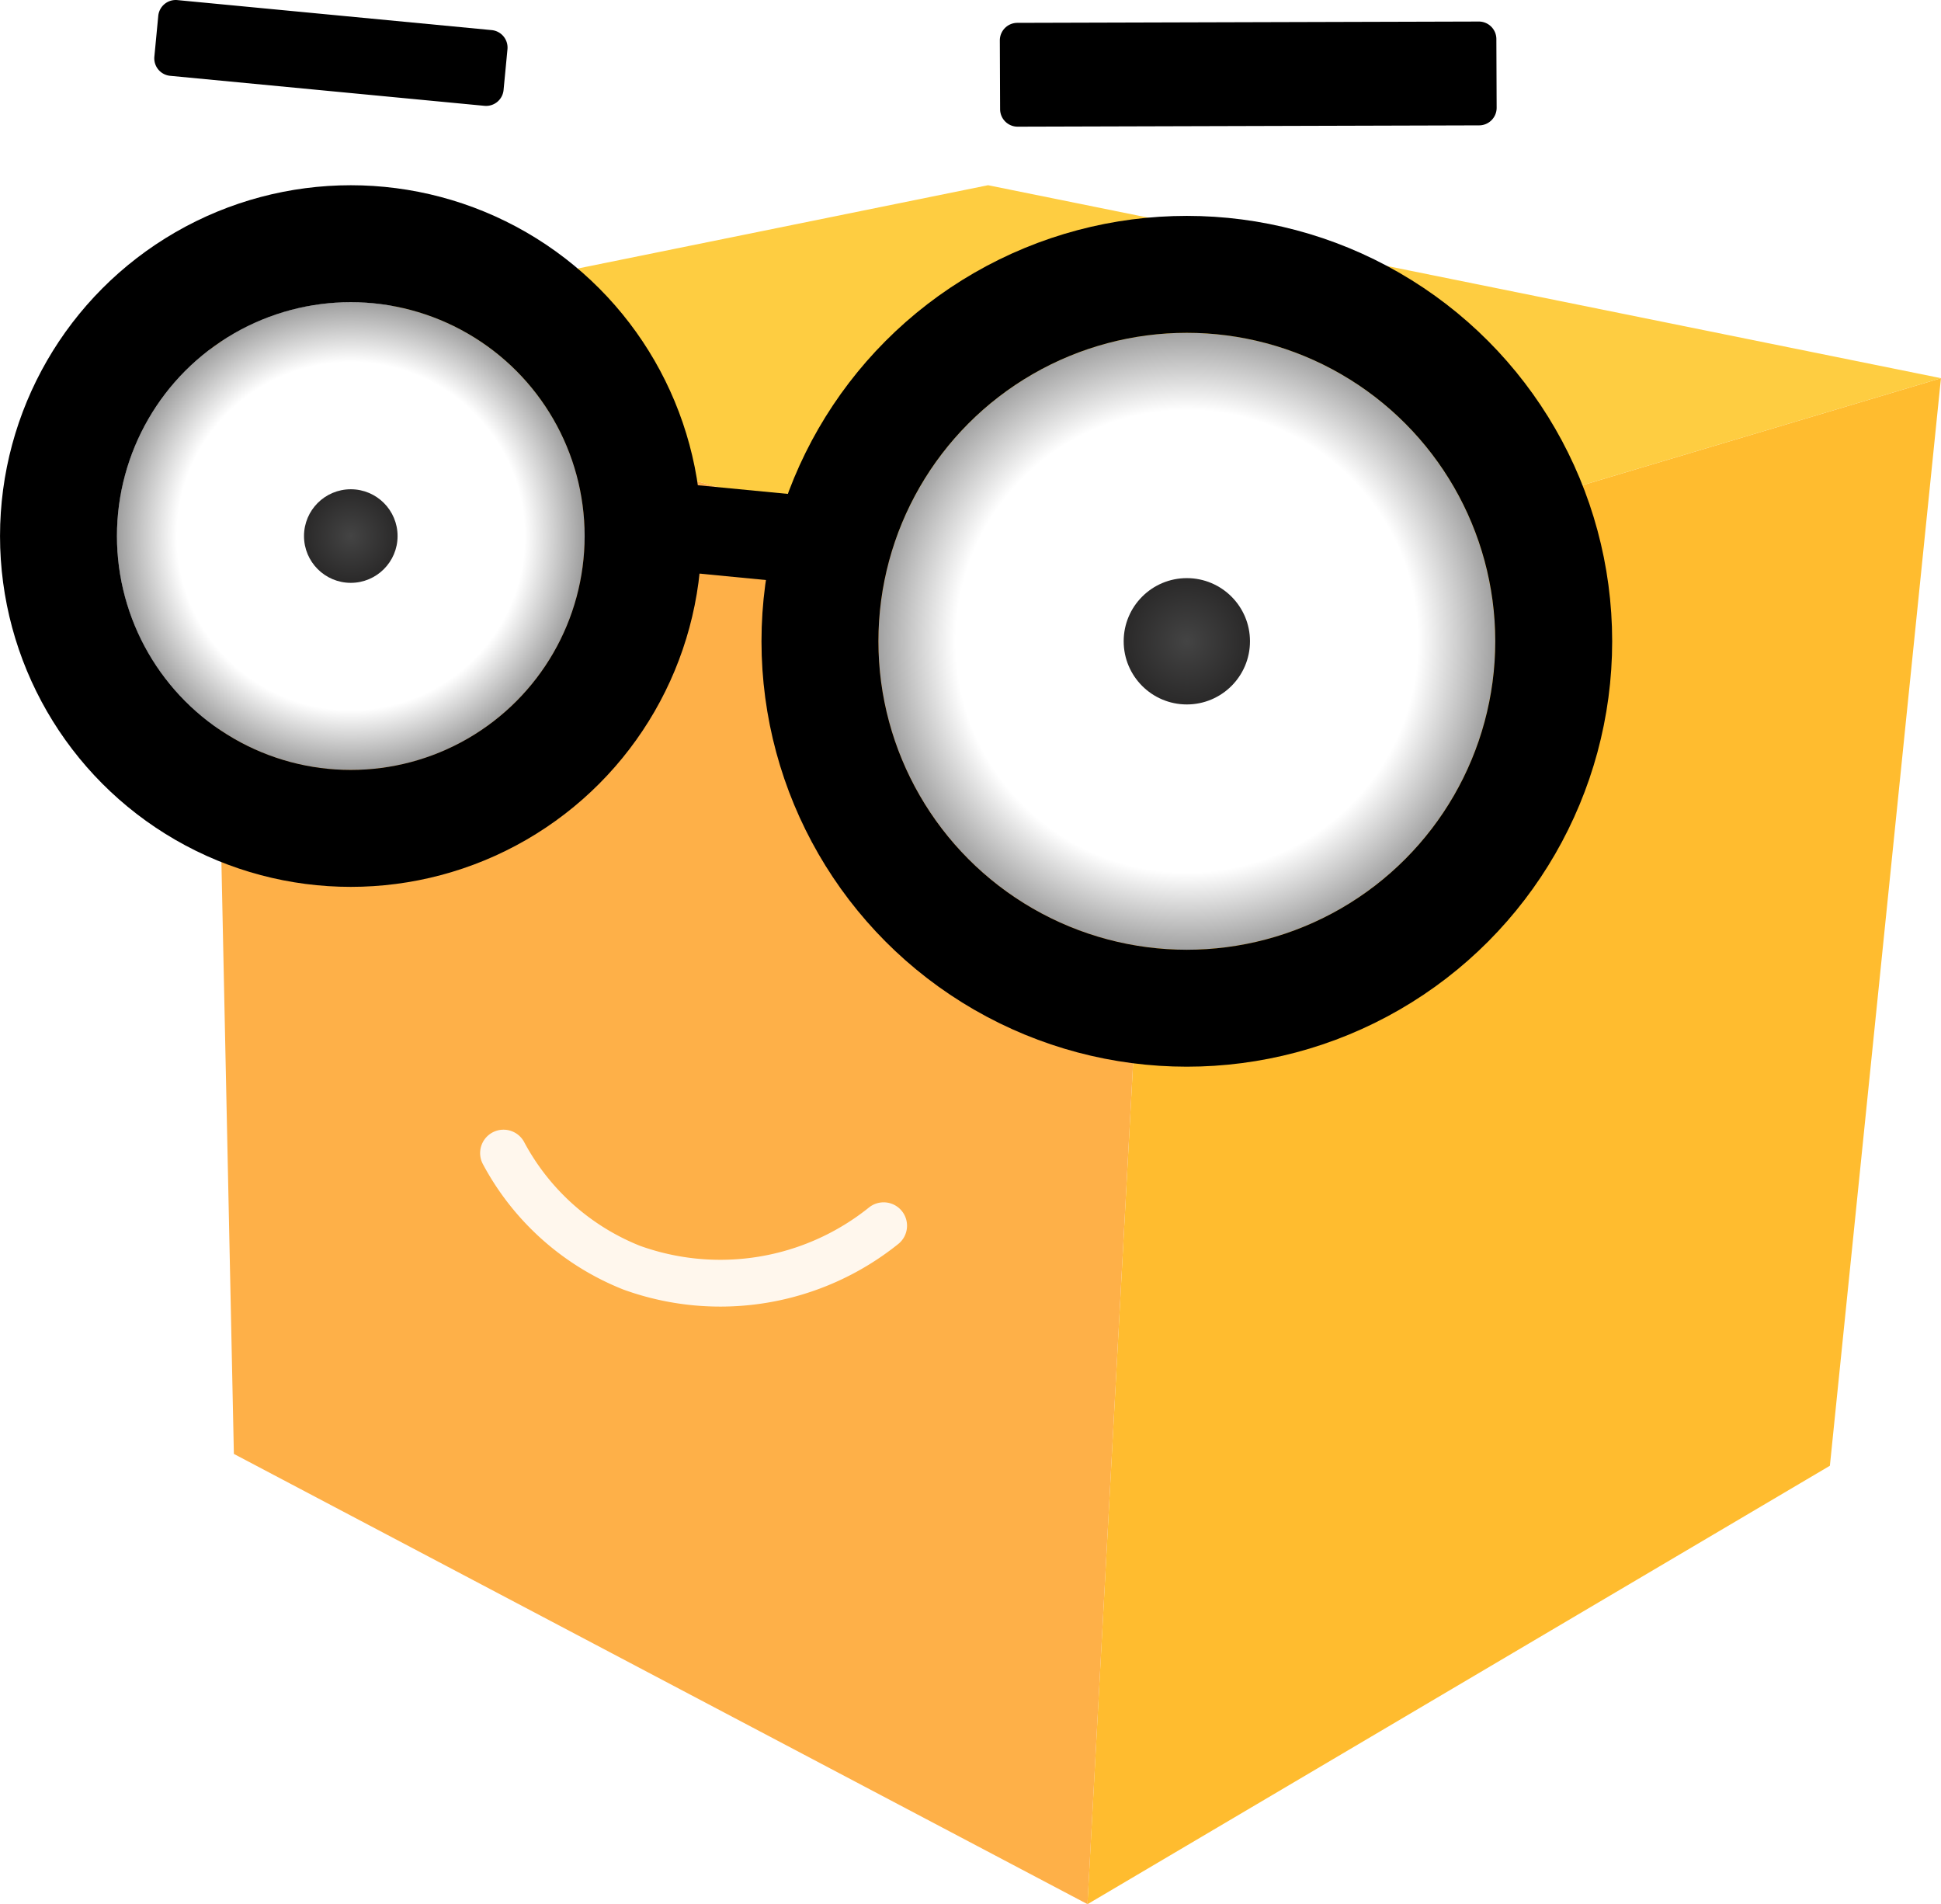 <svg xmlns="http://www.w3.org/2000/svg" xmlns:xlink="http://www.w3.org/1999/xlink" width="42.816" height="42" viewBox="0 0 42.816 42">
  <defs>
    <radialGradient id="radial-gradient" cx="0.5" cy="0.5" r="0.5" gradientUnits="objectBoundingBox">
      <stop offset="0" stop-color="#fff"/>
      <stop offset="0.745" stop-color="#fff"/>
      <stop offset="1" stop-color="#9f9f9f"/>
    </radialGradient>
    <radialGradient id="radial-gradient-2" cx="0.5" cy="0.5" r="0.5" gradientUnits="objectBoundingBox">
      <stop offset="0" stop-color="#444"/>
      <stop offset="1" stop-color="#2a2929"/>
    </radialGradient>
    <filter id="Mouth" x="8.861" y="23.187" width="12.901" height="7.236" filterUnits="userSpaceOnUse">
      <feOffset dx="0.113" dy="-0.232" input="SourceAlpha"/>
      <feGaussianBlur stdDeviation="0.516" result="blur"/>
      <feFlood flood-color="#1c1c1c" flood-opacity="0.11"/>
      <feComposite operator="in" in2="blur"/>
      <feComposite in="SourceGraphic"/>
    </filter>
  </defs>
  <g id="logo-footer" transform="translate(-44.235 -23.385)">
    <g id="Cube">
      <path id="Shape_3" data-name="Shape 3" d="M69.77,36.884l-1.548,28.5L84.6,55.713l2.45-23.987Z" fill="#ffbc2f"/>
      <path id="Shape_4" data-name="Shape 4" d="M69.77,36.884,48.878,30.952l.516,24.5,18.829,9.93Z" fill="#feb048"/>
      <path id="Shape_5" data-name="Shape 5" d="M48.878,30.952,66.03,27.47l21.021,4.256L69.77,36.884Z" fill="#fecd41"/>
    </g>
    <g id="Eyes">
      <g id="Left">
        <g id="Ellipse_1" data-name="Ellipse 1" transform="translate(46.814 30.049)" stroke="#000" stroke-width="2.579" fill="url(#radial-gradient)">
          <circle cx="5.159" cy="5.159" r="5.159" stroke="none"/>
          <circle cx="5.159" cy="5.159" r="6.448" fill="none"/>
        </g>
        <circle id="Ellipse_2" data-name="Ellipse 2" cx="1.032" cy="1.032" r="1.032" transform="translate(50.941 34.176)" fill="url(#radial-gradient-2)"/>
      </g>
      <g id="Right">
        <g id="Ellipse_1_copy" data-name="Ellipse 1 copy" transform="translate(63.612 30.726)" stroke="#000" stroke-width="2.579" fill="url(#radial-gradient)">
          <circle cx="6.803" cy="6.803" r="6.803" stroke="none"/>
          <circle cx="6.803" cy="6.803" r="8.093" fill="none"/>
        </g>
        <circle id="Ellipse_2_copy" data-name="Ellipse 2 copy" cx="1.393" cy="1.393" r="1.393" transform="translate(69.022 36.136)" fill="url(#radial-gradient-2)"/>
      </g>
      <path id="Rectangle_1" data-name="Rectangle 1" d="M59.346,34.06l2.544.245-.253,1.922-2.544-.246Z"/>
      <g id="Eyebrows">
        <path id="Rectangle_2" data-name="Rectangle 2" d="M66.675,23.889l10.179-.029a.387.387,0,0,1,.389.386l.006,1.516a.387.387,0,0,1-.385.388l-10.179.029a.387.387,0,0,1-.389-.386l-.006-1.516a.387.387,0,0,1,.385-.388Z"/>
        <path id="Rectangle_2_copy" data-name="Rectangle 2 copy" d="M48.148,23.387l6.933.662a.387.387,0,0,1,.348.422l-.086.9a.387.387,0,0,1-.422.348l-6.933-.662a.387.387,0,0,1-.348-.422l.086-.9A.387.387,0,0,1,48.148,23.387Z"/>
      </g>
    </g>
    <g transform="matrix(1, 0, 0, 1, 44.23, 23.39)" filter="url(#Mouth)">
      <path id="Mouth-2" data-name="Mouth" d="M55.229,49.049a5.515,5.515,0,0,0,2.828,2.528,5.755,5.755,0,0,0,5.557-.926" transform="translate(-44.23 -23.39)" fill="none" stroke="#fff" stroke-linecap="round" stroke-linejoin="round" stroke-width="1.032" opacity="0.902"/>
    </g>
  </g>
</svg>
